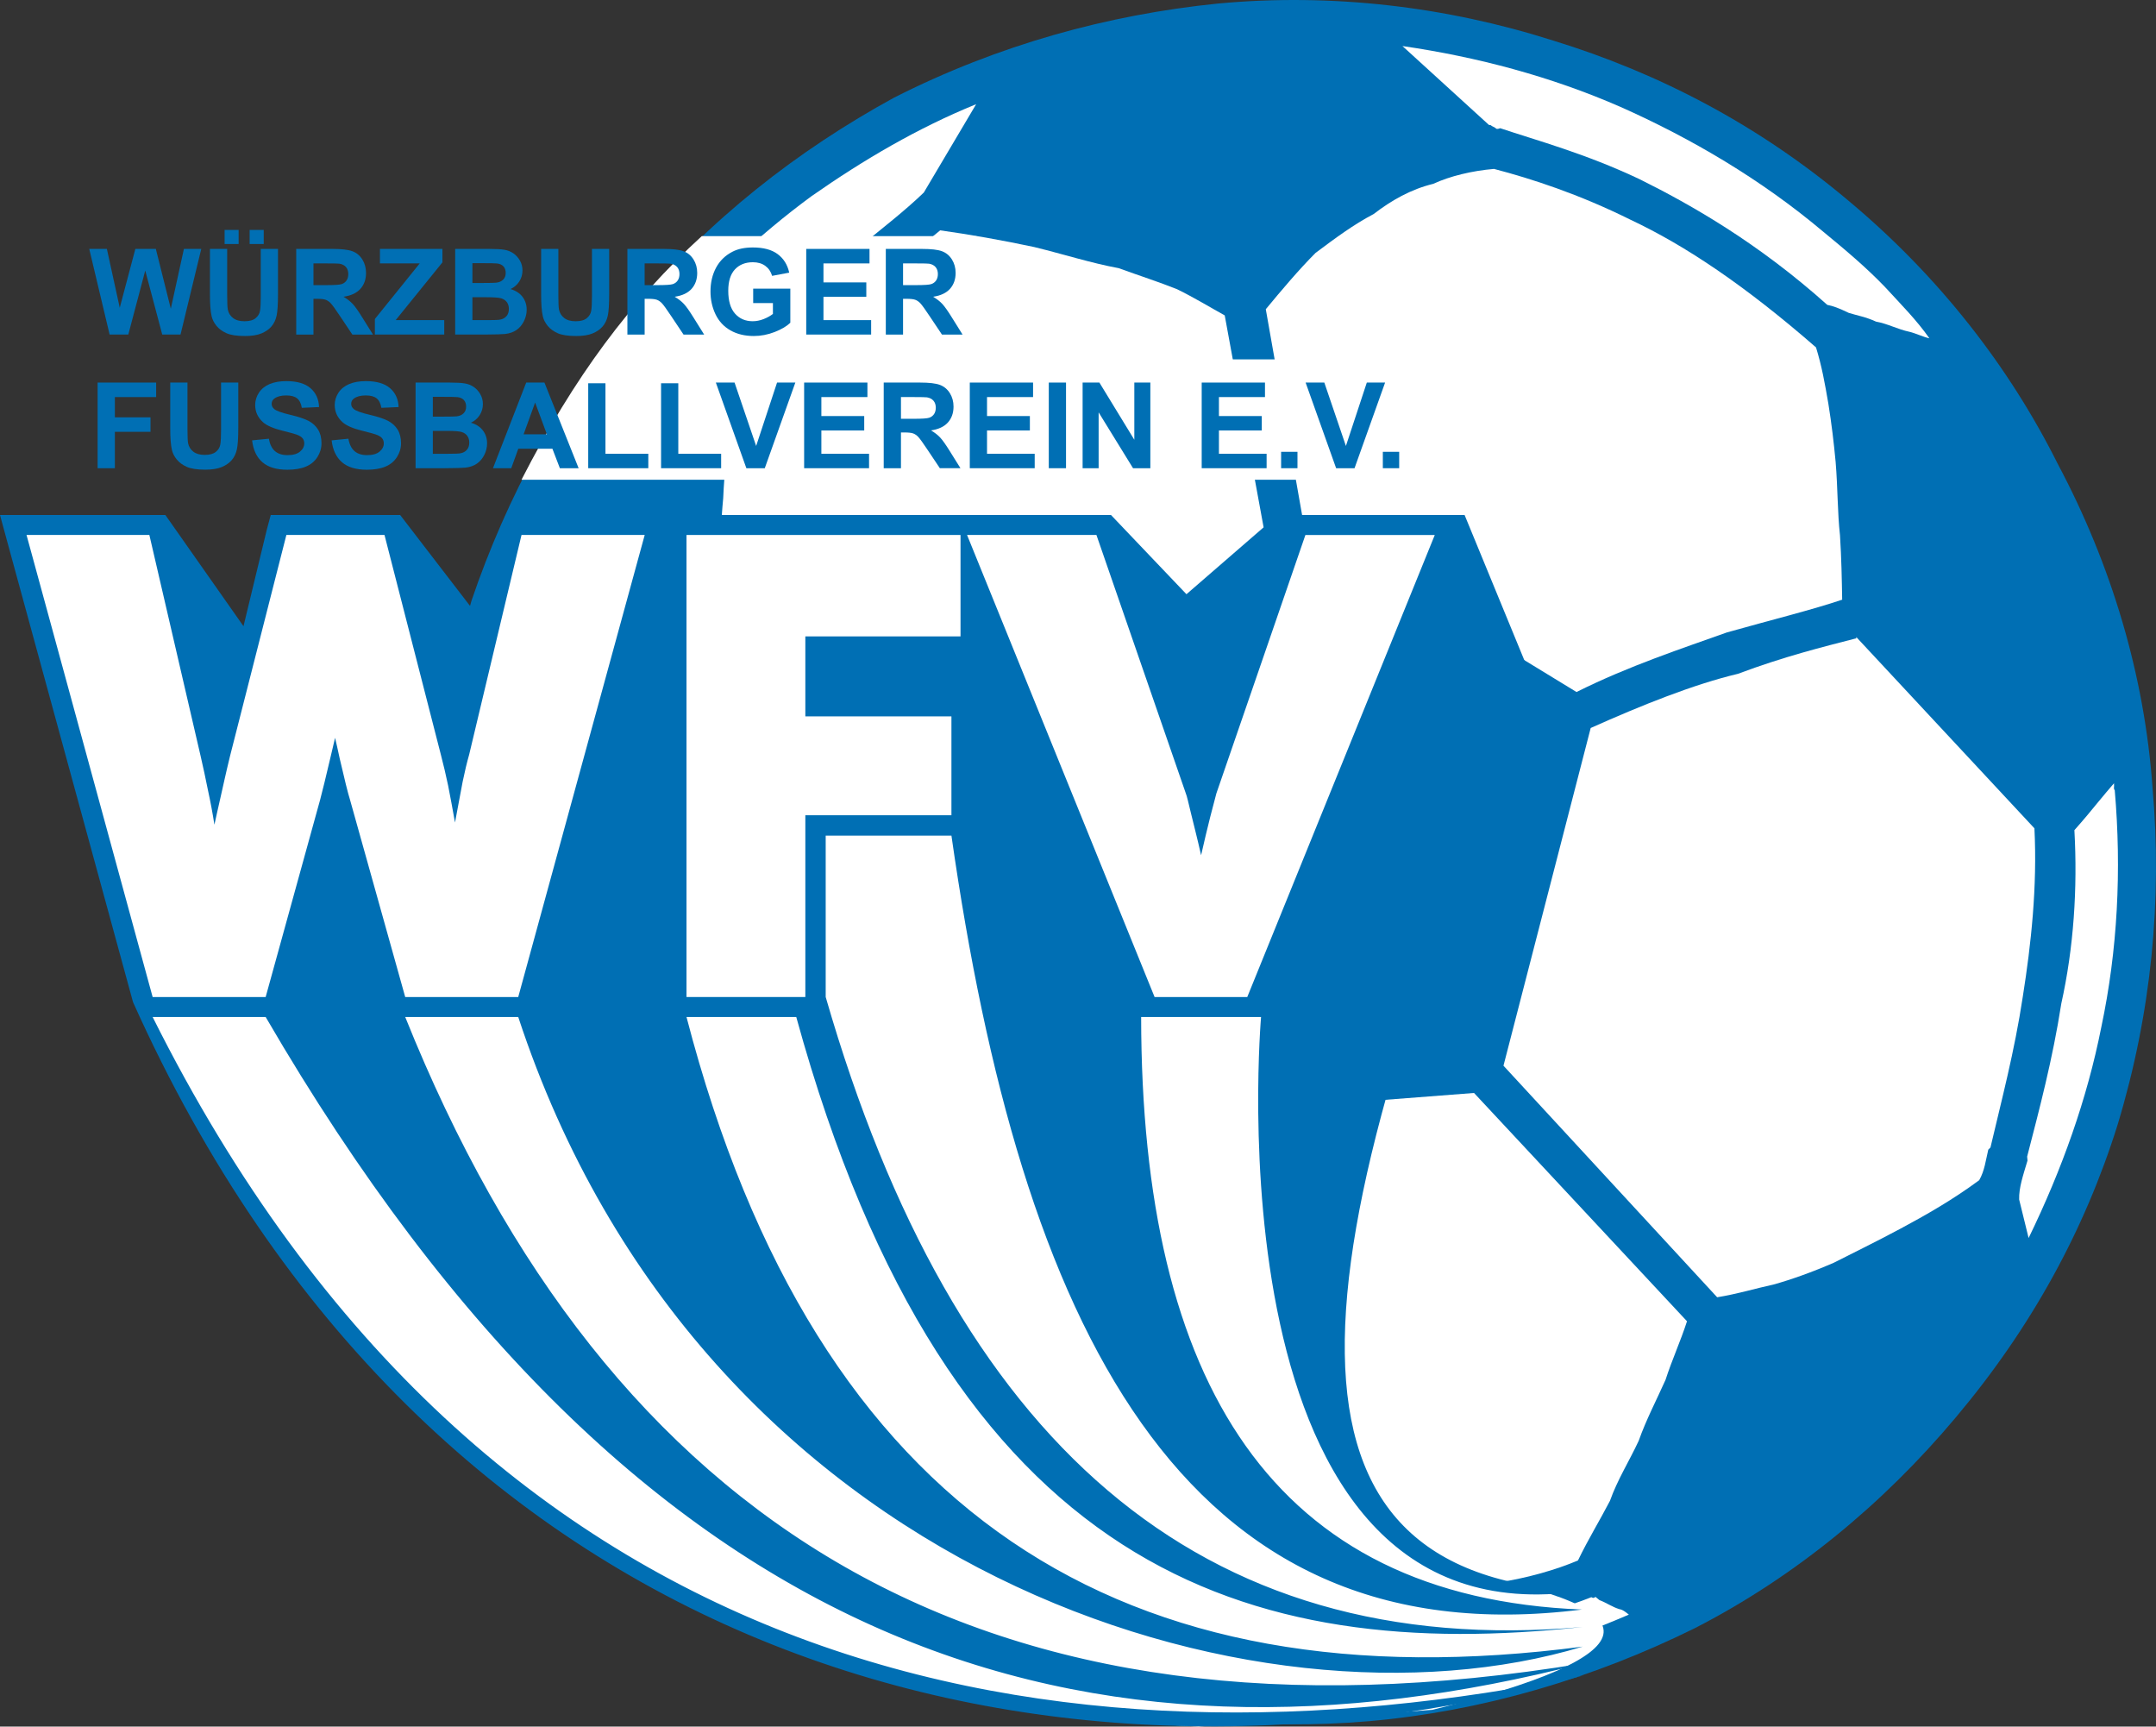 <?xml version="1.0" encoding="utf-8"?>
<!-- Generator: Adobe Illustrator 12.0.0, SVG Export Plug-In . SVG Version: 6.00 Build 51448)  -->
<!DOCTYPE svg PUBLIC "-//W3C//DTD SVG 1.1//EN" "http://www.w3.org/Graphics/SVG/1.1/DTD/svg11.dtd">
<svg  version="1.1" id="Calque_1" xmlns:x="http://ns.adobe.com/Extensibility/1.0/" xmlns:i="http://ns.adobe.com/AdobeIllustrator/10.0/" xmlns:graph="http://ns.adobe.com/Graphs/1.0/"
	 xmlns="http://www.w3.org/2000/svg" xmlns:xlink="http://www.w3.org/1999/xlink" xmlns:a="http://ns.adobe.com/AdobeSVGViewerExtensions/3.0/"
	 width="427.142" height="341.975" viewBox="0 0 427.142 341.975"
	 style="overflow:visible;enable-background:new 0 0 427.142 341.975;" xml:space="preserve">
<rect x="0" y="0" width="427.142" height="341.975" fill="#333333" stroke="none"/>
<g>
	<path style="fill-rule:evenodd;clip-rule:evenodd;fill:#006FB4;" d="M125.712,61.103c14.904-17.783,32.328-31.319,51.408-41.76
		c20.592-10.439,42.264-16.416,64.225-18.647c22.464-2.088,45.144,0.575,66.384,7.344c20.88,6.408,40.68,16.704,58.536,31.752
		c17.928,14.976,31.823,32.904,41.399,52.056c10.656,20.016,17.208,41.904,18.792,64.152c1.944,22.249-0.216,44.64-6.912,66.745
		c-6.552,20.951-17.136,40.248-32.04,57.96c-14.615,17.424-32.184,31.752-51.695,41.76c-20.232,10.008-42.265,16.488-64.513,18.432
		c-21.743,1.872-44.855-0.359-66.384-7.344c-20.52-6.192-40.68-16.704-58.536-31.752c-17.856-14.977-31.464-32.688-41.4-52.128
		c-10.368-19.729-16.56-42.048-18.72-64.08c-1.656-22.032,0.864-44.856,7.128-66.528C100.368,98.471,111.096,78.527,125.712,61.103
		L125.712,61.103z"/>
	<path style="fill-rule:evenodd;clip-rule:evenodd;fill:#FFFFFF;" d="M143.496,143.759c-2.448,3.456-5.328,7.848-8.784,12.024
		c-2.448,4.68-6.048,9.504-8.496,14.256c-2.304,3.6-4.248,7.488-5.904,10.944c-1.656,2.88-2.736,5.977-3.744,8.641
		c1.728,5.472,4.32,13.248,8.064,21.96c2.88,7.92,6.696,16.632,10.8,24.912c2.376,4.752,4.248,9.071,6.408,13.68
		c1.872,3.816,4.032,6.912,5.832,10.439c2.664,0.217,5.616,1.44,9.72,2.593c3.312,0.792,7.992,1.872,12.168,2.592
		c4.824,0.864,9.792,1.512,15.192,1.728c4.752,0,9.432-0.432,13.824-1.512c0.504-2.376,2.016-5.112,3.024-7.776
		c1.44-3.6,3.312-6.336,4.392-9.432c2.736-4.752,5.112-10.296,7.56-16.56c2.592-4.608,5.256-10.152,7.848-15.624l-24.768-58.752
		c-4.248-0.072-9.216-0.72-13.824-1.8c-4.176-0.72-9.072-1.512-14.112-3.024c-4.608-1.08-9-2.52-13.536-4.32
		C150.912,147.215,147.096,146.062,143.496,143.759L143.496,143.759z"/>
	<path style="fill-rule:evenodd;clip-rule:evenodd;fill:#FFFFFF;" d="M312.624,309.07c2.088-4.319,4.32-7.92,6.336-11.808
		c1.513-4.248,3.816-7.848,5.688-11.88c1.512-4.248,3.527-8.064,5.328-12.096c1.224-3.816,3.023-7.776,4.248-11.593l-42.192-45.216
		l-64.368,4.968c-2.231,4.177-4.536,9.288-6.912,14.832c-2.592,4.608-5.256,10.152-7.344,15.984c-2.304,3.6-3.384,6.768-4.752,9.864
		c-0.72,2.664-2.52,5.399-3.816,7.848c1.512,3.312,3.312,6.84,4.68,10.008c1.728,3.672,3.96,7.632,6.552,11.088
		c2.592,4.393,6.12,8.641,8.64,12.24c3.456,4.896,7.057,8.712,10.08,11.736c4.824,0.792,11.736,1.584,19.08,2.16
		c7.416,0.144,15.336-0.216,23.112-0.504c7.128-1.08,13.824-1.513,20.088-3.312C302.616,312.526,308.232,310.942,312.624,309.07
		L312.624,309.07z"/>
	<path style="fill-rule:evenodd;clip-rule:evenodd;fill:#FFFFFF;" d="M403.057,164.062l-35.28-37.872
		c-0.216,0.288,0.36,0.216-0.216,0.288c-6.408,1.656-14.04,3.528-23.256,6.984c-8.784,2.088-19.009,6.192-29.16,10.728
		l-17.28,66.888l42.336,45.863c4.032-0.647,7.776-1.8,11.16-2.52c3.6-1.008,7.632-2.448,11.952-4.32
		c3.527-1.8,8.136-4.032,13.248-6.768c4.968-2.664,10.296-5.688,15.552-9.576c1.08-1.872,1.296-3.96,1.8-6.048
		c0.433-0.433,0,0,0.433-0.433c2.159-9.216,4.752-18.936,6.407-29.88C402.408,186.959,403.632,175.654,403.057,164.062
		L403.057,164.062z"/>
	<path style="fill-rule:evenodd;clip-rule:evenodd;fill:#FFFFFF;" d="M242.641,62.471c-2.736-1.512-6.049-3.527-9.433-5.184
		c-3.6-1.44-7.416-2.664-11.592-4.176c-5.472-1.009-10.8-2.736-16.704-4.177c-6.408-1.367-12.96-2.52-18.648-3.312
		c-3.816,3.096-7.344,6.408-10.8,9.576c-3.816,3.096-7.344,6.408-10.944,9.72c-3.384,3.168-6.696,6.48-10.224,9.792
		c-3.168,2.88-6.552,6.048-9.648,9.792c-0.504,3.888-1.152,8.856-1.368,14.184c-0.432,4.464-0.648,9.792-0.648,14.616
		c0.144,4.896-0.072,9,0.504,13.464c0.72,3.384,0.864,7.056,2.304,9.576c3.456,1.584,7.416,3.456,11.664,4.968
		c4.248,1.584,8.928,3.456,13.968,4.104c4.248,1.584,9.216,2.232,13.392,2.952c4.176,0.72,8.712,1.008,13.032,1.872l52.849-45.792
		L242.641,62.471L242.641,62.471z"/>
	<path style="fill-rule:evenodd;clip-rule:evenodd;fill:#FFFFFF;" d="M295.992,33.455c-4.32,0.36-8.784,1.439-12.024,2.952
		c-4.464,1.08-8.352,3.312-11.808,5.976c-4.104,2.16-7.56,4.752-11.52,7.704c-3.312,3.312-6.769,7.416-9.864,11.16l7.56,42.84
		l54,32.976c10.368-5.184,21.168-8.712,29.809-11.808c9.216-2.592,16.848-4.464,22.823-6.48c-0.071-4.104-0.144-8.208-0.432-12.744
		c-0.504-4.464-0.432-9.36-0.864-14.544c-0.359-3.816-0.792-7.488-1.439-11.52c-0.72-4.176-1.296-7.416-2.448-11.16
		c-13.968-12.168-25.848-20.16-36.72-25.271C312.769,38.423,303.408,35.399,295.992,33.455L295.992,33.455z"/>
	<path style="fill-rule:evenodd;clip-rule:evenodd;fill:#FFFFFF;" d="M382.248,67.007c-2.52-3.6-5.544-6.624-8.855-10.224
		c-3.744-3.889-7.776-7.272-12.24-10.944c-12.24-10.296-26.064-18.432-40.176-24.696c-13.681-5.976-28.296-9.863-43.128-12.023
		l17.136,15.624c0.72,0.072,0,0,1.152,0.504c0.432,0.36,0.432,0.36,1.079,0.144c7.057,2.376,16.776,4.969,27.576,10.08
		c10.296,5.112,23.473,12.601,37.225,24.912c1.151,0.216,2.304,0.648,4.248,1.584c1.584,0.504,3.384,0.792,5.399,1.729
		c2.376,0.432,4.248,1.512,6.624,2.016C379.513,65.999,380.952,66.719,382.248,67.007L382.248,67.007z"/>
	<path style="fill-rule:evenodd;clip-rule:evenodd;fill:#FFFFFF;" d="M401.904,245.207c6.624-13.608,11.592-27.576,14.4-41.761
		c3.239-15.264,4.031-31.176,2.663-46.943c-0.287-0.288-0.071-0.576-0.144-1.368c-1.008,1.152-2.016,2.376-3.096,3.672
		c-1.225,1.512-2.952,3.6-4.752,5.616c0.647,11.592-0.145,23.328-2.593,34.344c-1.728,11.088-4.319,20.809-6.768,30.312l0.072,0.792
		c-0.864,2.88-1.729,5.399-1.656,7.704L401.904,245.207L401.904,245.207z"/>
	<path style="fill-rule:evenodd;clip-rule:evenodd;fill:#FFFFFF;" d="M222.12,330.095c7.704,1.656,15.769,2.88,23.688,3.312
		c7.991,0.359,16.92,0.287,25.056-0.433c9.432-0.432,18.648-2.448,27.504-4.607c8.208-2.232,16.848-5.328,24.336-8.568
		c-0.288-0.216-1.151-1.008-1.872-1.08c-1.584-0.504-2.304-1.152-3.96-1.8c0,0-0.359-0.288-0.792-0.648
		c-0.359,0.433-0.792,0.072-0.792,0.072c-4.896,1.944-10.512,3.528-16.416,4.896c-6.624,1.225-14.04,2.593-21.096,2.881
		c-8.353,0.647-16.2,1.008-24.192,0.647c-7.416-0.216-14.184-1.08-20.016-1.656c-1.44,0.792-2.736,1.729-4.32,2.664
		c-1.008,0.36-2.448,1.225-3.888,2.305c-0.576,0.72-1.8,1.224-2.017,1.512C222.912,330.022,222.48,329.663,222.12,330.095
		L222.12,330.095z"/>
	<path style="fill-rule:evenodd;clip-rule:evenodd;fill:#FFFFFF;" d="M93.96,180.263l0.072,0.792
		c0.144,1.656-0.144,2.664,0.36,3.816c1.8,20.951,7.416,40.752,16.848,59.76c9.072,17.424,20.592,33.12,36.144,46.944
		c-0.648-2.521-0.936-4.824-1.224-7.849c-0.576-3.24-0.792-6.191-1.512-9.576c-0.072-0.792-0.432-1.872-0.72-3.312
		c-0.072-0.864,0-1.512-0.072-2.376c-2.592-3.456-4.896-7.344-7.776-12.024c-2.736-5.111-5.544-10.728-8.28-16.56
		c-3.816-7.992-7.488-16.561-10.944-25.057c-2.952-8.783-5.832-16.704-7.56-22.176c-1.152-1.008-2.592-1.728-3.96-2.808
		c-1.584-1.368-2.808-2.376-4.392-3.744c-1.224-1.008-2.808-2.376-4.032-3.312C95.616,181.631,94.896,180.982,93.96,180.263
		L93.96,180.263z"/>
	<path style="fill-rule:evenodd;clip-rule:evenodd;fill:#FFFFFF;" d="M131.76,66.143c-3.312,4.032-6.408,7.704-9.576,12.097
		c-2.304,3.6-4.608,7.271-6.768,10.728c1.368-0.144,3.024-0.288,3.888-0.792c2.304-0.864,4.032-1.44,6.696-1.944
		c2.088-1.008,3.96-2.232,6.408-3.672c2.232-0.864,4.32-1.872,6.552-3.6c2.952-3.528,6.12-6.408,10.008-10.224
		c3.024-2.952,6.696-6.408,10.296-9.792c3.744-3.601,7.992-7.128,11.52-10.44c4.104-3.384,8.352-6.624,12.24-10.368l10.368-17.496
		c-11.52,4.681-22.32,11.017-32.616,18.216C150.192,46.631,140.616,55.703,131.76,66.143L131.76,66.143z"/>
	<path style="fill-rule:evenodd;clip-rule:evenodd;fill:#FFFFFF;" d="M29.16,201.575l-3.816-10.513l116.568-37.296l112.68,3.384
		l6.696,109.368l8.136,27.216l8.641,11.448c3.456,2.088,6.983,4.176,10.439,6.192c41.4,7.271,37.872,16.775-4.752,27.288
		l-46.296,3.312l-16.775-0.936l-22.896-3.385l-26.712-6.191l-19.152-6.696l-18.144-9.072l-18.144-10.512l-15.768-11.448
		l-16.2-14.832l-20.592-22.392l-17.208-24.408l-10.008-18.144L29.16,201.575L29.16,201.575z"/>
	<path style="fill-rule:evenodd;clip-rule:evenodd;fill:#006FB4;" d="M95.328,122.879l4.104-17.856l0.72-3.024h3.168h24.408h4.32
		h0.864h3.096h49.68h4.608h1.296h2.664h22.968h2.88l26.208,27.504l8.496-24.84l0.936-2.664h2.88h25.632h5.904
		c4.68,11.376,9.36,22.752,14.04,34.128c-49.104,116.352-54.647,175.968,9.072,178.992c-74.664,11.016-63.36-114.408-63.433-113.688
		h-2.735h-18.36h-2.664c0.072,72.504,26.064,114.912,87.336,117.36c-79.92,10.08-111.24-57.528-124.92-153.288h-24.912
		c0,10.656,0,21.312,0,31.968c25.272,87.552,73.728,131.472,149.976,124.776c-65.952,7.128-125.496-10.584-155.808-120.816
		c-7.2,0-14.472,0-21.744,0c25.704,98.928,86.904,136.584,177.552,124.704c-64.513,19.44-174.6-14.472-210.888-124.704
		c-7.488,0-14.904,0-22.392,0c40.176,100.08,114.264,147.672,233.424,128.016c-97.271,25.057-186.768-0.216-261.072-128.016
		c-7.488,0-14.976,0-22.392,0c66.24,132.552,180.144,151.561,283.536,130.392c-109.584,29.881-229.464-4.176-287.424-133.344
		l-24.984-91.44L0,101.999h5.256h24.336h3.168l15.48,22.032l4.608-19.08l0.792-2.952h3.096h19.44h3.096L95.328,122.879
		L95.328,122.879z M83.448,150.455L73.08,109.991H59.832l-10.368,40.68l0,0c-0.36,1.512-0.72,3.096-1.08,4.608
		c-0.432,1.872-0.648,2.736-0.792,3.456l0,0c-0.432,1.872-0.576,2.592-0.648,2.808c-0.144,0.864-0.36,1.8-0.576,2.664l-4.392,20.665
		l-3.456-20.88c-0.144-1.08-0.36-2.232-0.576-3.384c-0.216-1.152-0.432-2.232-0.648-3.312v-0.072c-0.36-1.8-0.648-3.024-0.72-3.312
		c-0.288-1.44-0.504-2.592-0.72-3.312l0,0l-9.432-40.608H10.44l22.824,83.448h16.344l9.936-36.144l0,0
		c0.288-0.864,0.576-1.944,0.864-3.24c0.36-1.368,0.792-3.096,1.224-5.112s0,0,0.288-1.08c0.216-1.08,0.432-2.016,0.576-2.52
		l3.6-16.992l4.176,16.848c0.144,0.72,0.288,1.368,0.432,1.8c0.144,0.792,0.36,1.656,0.576,2.448l0,0
		c0.432,2.016,0.792,3.672,1.152,4.968c0.288,1.152,0.504,2.088,0.72,2.808l0.072,0.072l10.08,36.144h16.272l22.896-83.448h-15.984
		l-9.648,40.392l-0.072,0.072c-0.144,0.72-0.36,1.512-0.576,2.376c-0.216,1.008-0.432,1.944-0.576,2.808l0,0
		c-0.36,1.728-0.648,3.024-0.72,3.528c-0.288,1.656-0.576,3.168-0.792,4.464l-4.032,21.456l-3.816-21.528
		c-0.216-1.008-0.432-2.232-0.72-3.816c-0.216-1.08-0.432-2.232-0.72-3.312v-0.072c-0.144-0.72-0.36-1.728-0.648-2.952
		C83.88,152.183,83.664,151.247,83.448,150.455L83.448,150.455L83.448,150.455z M140.04,109.991v83.448h15.552v-31.968v-3.96h3.96
		h24.984v-11.664h-24.984h-3.96v-3.96v-15.84v-4.032h3.96h26.712v-12.024H140.04L140.04,109.991z M197.568,109.991l33.84,83.448
		h13.032l33.912-83.448h-16.849L244.8,158.447l0,0c-0.144,0.288-0.287,0.864-0.504,1.728c-0.216,0.864-0.432,1.728-0.647,2.592
		v0.072c-0.288,1.08-0.576,2.232-0.864,3.456c-0.432,1.8-0.72,3.024-0.936,3.96l-3.889,16.992l-3.888-16.992
		c-0.288-1.152-0.648-2.808-1.152-4.68c-0.144-0.792-0.432-2.088-0.863-3.6h0.071c-0.216-0.648-0.359-1.296-0.647-2.448
		c-0.145-0.576-0.288-0.936-0.288-1.152l-16.776-48.384H197.568L197.568,109.991z"/>
	<path style="fill-rule:evenodd;clip-rule:evenodd;fill:#FFFFFF;" d="M76.176,105.959l11.16,43.488
		c0.504,1.944,1.008,4.032,1.44,6.12c0.432,2.16,0.864,4.536,1.368,7.344c0.576-3.24,1.152-5.976,1.512-8.064
		c0.432-2.088,0.864-3.888,1.296-5.4l10.368-43.488h24.408l-25.056,91.512H80.28l-10.944-39.096
		c-0.432-1.368-1.08-4.032-2.016-8.064c-0.36-1.8-0.72-3.168-0.936-4.176c-0.216,0.864-0.504,2.088-0.864,3.672
		c-0.936,4.032-1.656,6.912-2.088,8.568l-10.8,39.096H30.24L5.256,105.959h24.336l10.152,43.776c0.504,2.232,1.008,4.464,1.44,6.696
		c0.504,2.304,0.936,4.608,1.296,6.912c0.36-1.728,0.792-3.528,1.224-5.472c0.432-1.872,1.008-4.608,1.872-8.136l11.16-43.776
		H76.176L76.176,105.959z"/>
	<polygon style="fill-rule:evenodd;clip-rule:evenodd;fill:#FFFFFF;" points="136.008,197.471 136.008,105.959 190.296,105.959 
		190.296,126.047 159.552,126.047 159.552,141.887 188.496,141.887 188.496,161.471 159.552,161.471 159.552,197.471 
		136.008,197.471 	"/>
	<path style="fill-rule:evenodd;clip-rule:evenodd;fill:#FFFFFF;" d="M228.744,197.471l-37.152-91.512h25.632l17.712,51.192
		c0.216,0.504,0.504,1.8,1.008,3.888c0.504,2.088,1.224,4.824,2.016,8.352c0.648-2.808,1.225-5.328,1.8-7.56
		c0.576-2.232,1.009-3.816,1.225-4.68l17.64-51.192h25.632l-37.151,91.512H228.744L228.744,197.471z"/>
	<path style="fill-rule:evenodd;clip-rule:evenodd;fill:#FFFFFF;" d="M103.32,95.015h174.744V71.183h-84.6V46.775
		c-18.576,0-35.784,0-54.432,0C124.92,59.663,113.76,74.639,103.32,95.015L103.32,95.015z"/>
	<polygon style="fill-rule:evenodd;clip-rule:evenodd;fill:#006FB4;" points="21.717,66.264 17.682,49.301 21.174,49.301 
		23.726,60.951 26.816,49.301 30.876,49.301 33.841,61.149 36.436,49.301 39.873,49.301 35.766,66.264 32.144,66.264 28.777,53.582 
		25.418,66.264 21.717,66.264 	"/>
	<path style="fill-rule:evenodd;clip-rule:evenodd;fill:#006FB4;" d="M41.594,49.301h3.414v9.187c0,1.457,0.043,2.405,0.126,2.835
		c0.146,0.695,0.496,1.253,1.043,1.671c0.551,0.423,1.303,0.632,2.256,0.632c0.969,0,1.701-0.197,2.193-0.596
		c0.492-0.396,0.788-0.885,0.886-1.462c0.102-0.58,0.149-1.54,0.149-2.883v-9.384h3.414v8.91c0,2.037-0.09,3.476-0.275,4.316
		s-0.524,1.548-1.02,2.129c-0.496,0.576-1.162,1.038-1.988,1.382c-0.831,0.344-1.917,0.514-3.256,0.514
		c-1.614,0-2.839-0.186-3.674-0.561c-0.834-0.375-1.492-0.861-1.976-1.458c-0.484-0.596-0.803-1.224-0.957-1.88
		c-0.225-0.971-0.334-2.405-0.334-4.305V49.301L41.594,49.301z M44.499,48.329v-2.788h2.78v2.788H44.499L44.499,48.329z
		 M49.457,48.329v-2.788h2.792v2.788H49.457L49.457,48.329z"/>
	<path style="fill-rule:evenodd;clip-rule:evenodd;fill:#006FB4;" d="M58.686,66.264V49.301h7.189c1.808,0,3.119,0.154,3.938,0.458
		c0.819,0.305,1.477,0.845,1.969,1.623c0.492,0.782,0.736,1.671,0.736,2.674c0,1.271-0.374,2.326-1.118,3.156
		c-0.744,0.825-1.863,1.351-3.347,1.563c0.74,0.435,1.351,0.908,1.831,1.426c0.48,0.518,1.126,1.434,1.941,2.753l2.067,3.31h-4.083
		l-2.469-3.692c-0.878-1.319-1.477-2.149-1.799-2.492c-0.323-0.344-0.666-0.577-1.028-0.707c-0.362-0.127-0.933-0.19-1.721-0.19
		h-0.689v7.082H58.686L58.686,66.264z M62.104,56.473h2.524c1.638,0,2.662-0.066,3.071-0.205c0.406-0.139,0.724-0.379,0.957-0.719
		c0.229-0.34,0.347-0.763,0.347-1.271c0-0.573-0.154-1.031-0.457-1.383c-0.303-0.352-0.732-0.572-1.287-0.667
		c-0.276-0.036-1.106-0.056-2.493-0.056h-2.662V56.473L62.104,56.473z"/>
	<polygon style="fill-rule:evenodd;clip-rule:evenodd;fill:#006FB4;" points="74.271,66.264 74.271,63.175 83.153,52.172 
		75.274,52.172 75.274,49.301 87.653,49.301 87.653,51.963 78.389,63.404 88.012,63.404 88.012,66.264 74.271,66.264 	"/>
	<path style="fill-rule:evenodd;clip-rule:evenodd;fill:#006FB4;" d="M90.178,49.301h6.76c1.339,0,2.339,0.056,2.997,0.17
		c0.657,0.11,1.244,0.344,1.764,0.699c0.52,0.355,0.949,0.825,1.295,1.418c0.347,0.588,0.52,1.251,0.52,1.982
		c0,0.794-0.213,1.524-0.638,2.188c-0.429,0.664-1.008,1.161-1.736,1.493c1.028,0.3,1.823,0.813,2.375,1.536
		c0.555,0.727,0.831,1.58,0.831,2.56c0,0.771-0.177,1.521-0.536,2.251c-0.358,0.727-0.847,1.312-1.464,1.746
		c-0.618,0.434-1.382,0.702-2.292,0.805c-0.567,0.06-1.941,0.1-4.119,0.115h-5.756V49.301L90.178,49.301z M93.595,52.124v3.923
		h2.236c1.331,0,2.158-0.021,2.481-0.06c0.583-0.067,1.043-0.269,1.378-0.604c0.334-0.336,0.5-0.778,0.5-1.327
		c0-0.525-0.142-0.951-0.429-1.279c-0.292-0.328-0.721-0.525-1.288-0.593c-0.338-0.039-1.312-0.06-2.917-0.06H93.595L93.595,52.124z
		 M93.595,58.87v4.534h3.158c1.232,0,2.012-0.032,2.343-0.103c0.508-0.091,0.921-0.32,1.24-0.676c0.319-0.359,0.48-0.841,0.48-1.441
		c0-0.51-0.126-0.94-0.37-1.296c-0.248-0.355-0.603-0.615-1.067-0.777c-0.465-0.162-1.477-0.241-3.028-0.241H93.595L93.595,58.87z"
		/>
	<path style="fill-rule:evenodd;clip-rule:evenodd;fill:#006FB4;" d="M107.207,49.301h3.414v9.187c0,1.457,0.043,2.405,0.126,2.835
		c0.146,0.695,0.496,1.253,1.043,1.671c0.551,0.423,1.303,0.632,2.256,0.632c0.969,0,1.701-0.197,2.193-0.596
		c0.492-0.396,0.788-0.885,0.886-1.462c0.103-0.58,0.15-1.54,0.15-2.883v-9.384h3.414v8.91c0,2.037-0.09,3.476-0.275,4.316
		s-0.524,1.548-1.02,2.129c-0.496,0.576-1.162,1.038-1.988,1.382c-0.831,0.344-1.917,0.514-3.256,0.514
		c-1.614,0-2.839-0.186-3.674-0.561c-0.834-0.375-1.492-0.861-1.977-1.458c-0.484-0.596-0.803-1.224-0.957-1.88
		c-0.225-0.971-0.334-2.405-0.334-4.305V49.301L107.207,49.301z"/>
	<path style="fill-rule:evenodd;clip-rule:evenodd;fill:#006FB4;" d="M124.299,66.264V49.301h7.189c1.807,0,3.119,0.154,3.938,0.458
		c0.819,0.305,1.477,0.845,1.969,1.623c0.492,0.782,0.736,1.671,0.736,2.674c0,1.271-0.374,2.326-1.118,3.156
		c-0.744,0.825-1.863,1.351-3.347,1.563c0.74,0.435,1.351,0.908,1.831,1.426c0.48,0.518,1.126,1.434,1.941,2.753l2.067,3.31h-4.083
		l-2.469-3.692c-0.878-1.319-1.477-2.149-1.799-2.492c-0.323-0.344-0.666-0.577-1.028-0.707c-0.362-0.127-0.933-0.19-1.721-0.19
		h-0.689v7.082H124.299L124.299,66.264z M127.717,56.473h2.524c1.638,0,2.662-0.066,3.071-0.205
		c0.405-0.139,0.724-0.379,0.957-0.719c0.229-0.34,0.347-0.763,0.347-1.271c0-0.573-0.154-1.031-0.457-1.383
		c-0.303-0.352-0.732-0.572-1.288-0.667c-0.275-0.036-1.106-0.056-2.492-0.056h-2.662V56.473L127.717,56.473z"/>
	<path style="fill-rule:evenodd;clip-rule:evenodd;fill:#006FB4;" d="M149.219,60.027v-2.859h7.359v6.758
		c-0.717,0.694-1.752,1.307-3.11,1.836c-1.359,0.525-2.732,0.79-4.123,0.79c-1.768,0-3.312-0.371-4.626-1.113
		c-1.315-0.747-2.303-1.81-2.965-3.195c-0.662-1.387-0.992-2.891-0.992-4.519c0-1.766,0.37-3.337,1.106-4.712
		c0.74-1.37,1.819-2.424,3.244-3.155c1.083-0.564,2.434-0.845,4.048-0.845c2.099,0,3.741,0.442,4.918,1.323
		c1.181,0.885,1.941,2.104,2.28,3.665l-3.39,0.636c-0.24-0.834-0.689-1.493-1.347-1.976c-0.657-0.481-1.476-0.722-2.46-0.722
		c-1.492,0-2.678,0.474-3.56,1.421c-0.882,0.952-1.319,2.358-1.319,4.227c0,2.01,0.445,3.522,1.338,4.53
		c0.89,1.007,2.06,1.508,3.504,1.508c0.717,0,1.434-0.142,2.154-0.422c0.717-0.281,1.335-0.624,1.851-1.023v-2.152H149.219
		L149.219,60.027z"/>
	<polygon style="fill-rule:evenodd;clip-rule:evenodd;fill:#006FB4;" points="159.729,66.264 159.729,49.301 172.265,49.301 
		172.265,52.172 163.142,52.172 163.142,55.932 171.631,55.932 171.631,58.787 163.142,58.787 163.142,63.404 172.588,63.404 
		172.588,66.264 159.729,66.264 	"/>
	<path style="fill-rule:evenodd;clip-rule:evenodd;fill:#006FB4;" d="M175.494,66.264V49.301h7.189c1.808,0,3.119,0.154,3.938,0.458
		c0.819,0.305,1.477,0.845,1.969,1.623c0.492,0.782,0.736,1.671,0.736,2.674c0,1.271-0.374,2.326-1.118,3.156
		c-0.744,0.825-1.863,1.351-3.347,1.563c0.74,0.435,1.351,0.908,1.831,1.426c0.48,0.518,1.126,1.434,1.941,2.753l2.067,3.31h-4.083
		l-2.469-3.692c-0.878-1.319-1.477-2.149-1.799-2.492c-0.323-0.344-0.666-0.577-1.028-0.707c-0.362-0.127-0.933-0.19-1.721-0.19
		h-0.689v7.082H175.494L175.494,66.264z M178.911,56.473h2.524c1.638,0,2.662-0.066,3.071-0.205
		c0.406-0.139,0.724-0.379,0.957-0.719c0.229-0.34,0.347-0.763,0.347-1.271c0-0.573-0.154-1.031-0.457-1.383
		c-0.303-0.352-0.732-0.572-1.287-0.667c-0.276-0.036-1.106-0.056-2.492-0.056h-2.662V56.473L178.911,56.473z"/>
	<polygon style="fill-rule:evenodd;clip-rule:evenodd;fill:#006FB4;" points="19.339,92.736 19.339,75.773 30.935,75.773 
		30.935,78.645 22.757,78.645 22.757,82.657 29.817,82.657 29.817,85.528 22.757,85.528 22.757,92.736 19.339,92.736 	"/>
	<path style="fill-rule:evenodd;clip-rule:evenodd;fill:#006FB4;" d="M33.727,75.773h3.414v9.186c0,1.458,0.043,2.405,0.126,2.836
		c0.146,0.695,0.496,1.252,1.043,1.671c0.551,0.422,1.304,0.632,2.256,0.632c0.969,0,1.701-0.198,2.193-0.597
		c0.493-0.395,0.788-0.885,0.886-1.461c0.102-0.581,0.149-1.541,0.149-2.883v-9.384h3.414v8.91c0,2.038-0.091,3.476-0.276,4.317
		s-0.523,1.548-1.02,2.128c-0.496,0.577-1.161,1.039-1.988,1.383c-0.831,0.343-1.917,0.513-3.256,0.513
		c-1.615,0-2.839-0.186-3.674-0.561c-0.834-0.375-1.492-0.861-1.977-1.458s-0.803-1.225-0.957-1.88
		c-0.224-0.972-0.334-2.405-0.334-4.305V75.773L33.727,75.773z"/>
	<path style="fill-rule:evenodd;clip-rule:evenodd;fill:#006FB4;" d="M49.945,87.219l3.323-0.328
		c0.197,1.122,0.602,1.943,1.217,2.469c0.61,0.521,1.433,0.786,2.473,0.786c1.098,0,1.929-0.233,2.484-0.703
		c0.559-0.466,0.838-1.011,0.838-1.635c0-0.403-0.118-0.743-0.354-1.023c-0.232-0.284-0.642-0.529-1.229-0.734
		c-0.398-0.142-1.312-0.387-2.732-0.743c-1.831-0.454-3.115-1.015-3.851-1.678c-1.04-0.932-1.559-2.07-1.559-3.412
		c0-0.865,0.244-1.671,0.732-2.425c0.488-0.751,1.193-1.323,2.11-1.719c0.921-0.391,2.028-0.588,3.327-0.588
		c2.126,0,3.721,0.466,4.796,1.398c1.071,0.936,1.634,2.18,1.689,3.739l-3.414,0.15c-0.146-0.873-0.46-1.501-0.941-1.88
		c-0.48-0.383-1.201-0.572-2.162-0.572c-0.992,0-1.771,0.201-2.331,0.612c-0.362,0.26-0.543,0.611-0.543,1.05
		c0,0.403,0.169,0.747,0.508,1.031c0.429,0.363,1.477,0.743,3.138,1.134c1.662,0.395,2.89,0.801,3.685,1.22
		c0.796,0.422,1.418,0.995,1.871,1.726c0.449,0.73,0.673,1.631,0.673,2.701c0,0.972-0.268,1.884-0.807,2.729
		c-0.54,0.849-1.299,1.481-2.284,1.892c-0.984,0.415-2.213,0.62-3.682,0.62c-2.138,0-3.78-0.494-4.926-1.485
		C50.851,90.56,50.166,89.115,49.945,87.219L49.945,87.219z"/>
	<path style="fill-rule:evenodd;clip-rule:evenodd;fill:#006FB4;" d="M65.702,87.219l3.323-0.328
		c0.197,1.122,0.603,1.943,1.217,2.469c0.61,0.521,1.433,0.786,2.473,0.786c1.099,0,1.929-0.233,2.484-0.703
		c0.559-0.466,0.839-1.011,0.839-1.635c0-0.403-0.118-0.743-0.354-1.023c-0.232-0.284-0.642-0.529-1.229-0.734
		c-0.397-0.142-1.311-0.387-2.732-0.743c-1.831-0.454-3.114-1.015-3.851-1.678c-1.039-0.932-1.559-2.07-1.559-3.412
		c0-0.865,0.244-1.671,0.732-2.425c0.488-0.751,1.193-1.323,2.111-1.719c0.921-0.391,2.027-0.588,3.327-0.588
		c2.126,0,3.721,0.466,4.796,1.398c1.071,0.936,1.634,2.18,1.689,3.739l-3.414,0.15c-0.146-0.873-0.461-1.501-0.941-1.88
		c-0.48-0.383-1.201-0.572-2.162-0.572c-0.992,0-1.772,0.201-2.331,0.612c-0.362,0.26-0.543,0.611-0.543,1.05
		c0,0.403,0.169,0.747,0.508,1.031c0.429,0.363,1.476,0.743,3.138,1.134c1.662,0.395,2.89,0.801,3.686,1.22
		c0.795,0.422,1.417,0.995,1.87,1.726c0.449,0.73,0.673,1.631,0.673,2.701c0,0.972-0.268,1.884-0.807,2.729
		c-0.54,0.849-1.299,1.481-2.284,1.892c-0.984,0.415-2.213,0.62-3.682,0.62c-2.138,0-3.78-0.494-4.926-1.485
		C66.608,90.56,65.923,89.115,65.702,87.219L65.702,87.219z"/>
	<path style="fill-rule:evenodd;clip-rule:evenodd;fill:#006FB4;" d="M82.334,75.773h6.76c1.339,0,2.339,0.056,2.997,0.17
		c0.658,0.11,1.244,0.344,1.764,0.699c0.52,0.355,0.949,0.825,1.295,1.418c0.346,0.589,0.52,1.251,0.52,1.982
		c0,0.793-0.212,1.524-0.638,2.188c-0.429,0.663-1.008,1.161-1.736,1.493c1.027,0.3,1.823,0.813,2.374,1.536
		c0.555,0.727,0.831,1.58,0.831,2.56c0,0.77-0.177,1.521-0.536,2.251c-0.358,0.727-0.847,1.311-1.465,1.746
		c-0.618,0.434-1.382,0.703-2.292,0.806c-0.567,0.059-1.941,0.099-4.119,0.115h-5.756V75.773L82.334,75.773z M85.751,78.598v3.921
		h2.236c1.331,0,2.158-0.02,2.481-0.059c0.583-0.067,1.043-0.269,1.378-0.604c0.335-0.335,0.5-0.778,0.5-1.327
		c0-0.525-0.142-0.952-0.429-1.28c-0.292-0.328-0.721-0.525-1.288-0.593c-0.338-0.039-1.311-0.059-2.917-0.059H85.751L85.751,78.598
		z M85.751,85.343v4.534h3.158c1.232,0,2.012-0.032,2.343-0.103c0.508-0.091,0.922-0.32,1.24-0.675
		c0.319-0.359,0.48-0.841,0.48-1.441c0-0.51-0.126-0.94-0.37-1.295c-0.248-0.355-0.602-0.616-1.067-0.778
		c-0.465-0.162-1.477-0.241-3.028-0.241H85.751L85.751,85.343z"/>
	<path style="fill-rule:evenodd;clip-rule:evenodd;fill:#006FB4;" d="M114.637,92.736h-3.717l-1.477-3.854h-6.76l-1.394,3.854
		h-3.623l6.587-16.963h3.611L114.637,92.736L114.637,92.736z M108.349,86.026l-2.331-6.295l-2.284,6.295H108.349L108.349,86.026z"/>
	<polygon style="fill-rule:evenodd;clip-rule:evenodd;fill:#006FB4;" points="116.538,92.736 116.538,75.912 119.952,75.912 
		119.952,89.877 128.441,89.877 128.441,92.736 116.538,92.736 	"/>
	<polygon style="fill-rule:evenodd;clip-rule:evenodd;fill:#006FB4;" points="130.969,92.736 130.969,75.912 134.383,75.912 
		134.383,89.877 142.872,89.877 142.872,92.736 130.969,92.736 	"/>
	<polygon style="fill-rule:evenodd;clip-rule:evenodd;fill:#006FB4;" points="147.868,92.736 141.824,75.773 145.53,75.773 
		149.806,88.329 153.948,75.773 157.57,75.773 151.515,92.736 147.868,92.736 	"/>
	<polygon style="fill-rule:evenodd;clip-rule:evenodd;fill:#006FB4;" points="159.314,92.736 159.314,75.773 171.851,75.773 
		171.851,78.645 162.728,78.645 162.728,82.405 171.217,82.405 171.217,85.26 162.728,85.26 162.728,89.877 172.174,89.877 
		172.174,92.736 159.314,92.736 	"/>
	<path style="fill-rule:evenodd;clip-rule:evenodd;fill:#006FB4;" d="M175.08,92.736V75.773h7.189c1.807,0,3.119,0.154,3.938,0.458
		c0.819,0.305,1.477,0.846,1.969,1.623c0.492,0.782,0.736,1.671,0.736,2.674c0,1.271-0.374,2.326-1.118,3.155
		c-0.745,0.826-1.863,1.351-3.347,1.564c0.74,0.435,1.35,0.908,1.831,1.426c0.48,0.517,1.126,1.434,1.941,2.752l2.067,3.31h-4.083
		l-2.469-3.693c-0.878-1.319-1.477-2.148-1.799-2.492c-0.323-0.343-0.666-0.577-1.028-0.707c-0.362-0.126-0.933-0.189-1.721-0.189
		h-0.689v7.082H175.08L175.08,92.736z M178.498,82.946h2.524c1.638,0,2.662-0.067,3.071-0.206c0.405-0.138,0.724-0.379,0.957-0.719
		c0.229-0.34,0.347-0.762,0.347-1.271c0-0.573-0.154-1.031-0.457-1.383c-0.303-0.352-0.732-0.572-1.288-0.667
		c-0.275-0.036-1.106-0.056-2.492-0.056h-2.662V82.946L178.498,82.946z"/>
	<polygon style="fill-rule:evenodd;clip-rule:evenodd;fill:#006FB4;" points="192.133,92.736 192.133,75.773 204.669,75.773 
		204.669,78.645 195.546,78.645 195.546,82.405 204.036,82.405 204.036,85.26 195.546,85.26 195.546,89.877 204.992,89.877 
		204.992,92.736 192.133,92.736 	"/>
	<polygon style="fill-rule:evenodd;clip-rule:evenodd;fill:#006FB4;" points="207.784,92.736 207.784,75.773 211.198,75.773 
		211.198,92.736 207.784,92.736 	"/>
	<polygon style="fill-rule:evenodd;clip-rule:evenodd;fill:#006FB4;" points="214.485,92.736 214.485,75.773 217.809,75.773 
		224.73,87.101 224.73,75.773 227.904,75.773 227.904,92.736 224.475,92.736 217.659,81.674 217.659,92.736 214.485,92.736 	"/>
	<polygon style="fill-rule:evenodd;clip-rule:evenodd;fill:#006FB4;" points="238.078,92.736 238.078,75.773 250.615,75.773 
		250.615,78.645 241.492,78.645 241.492,82.405 249.981,82.405 249.981,85.26 241.492,85.26 241.492,89.877 250.938,89.877 
		250.938,92.736 238.078,92.736 	"/>
	<polygon style="fill-rule:evenodd;clip-rule:evenodd;fill:#006FB4;" points="253.812,92.736 253.812,89.486 257.053,89.486 
		257.053,92.736 253.812,92.736 	"/>
	<polygon style="fill-rule:evenodd;clip-rule:evenodd;fill:#006FB4;" points="264.711,92.736 258.667,75.773 262.372,75.773 
		266.648,88.329 270.79,75.773 274.413,75.773 268.357,92.736 264.711,92.736 	"/>
	<polygon style="fill-rule:evenodd;clip-rule:evenodd;fill:#006FB4;" points="273.964,92.736 273.964,89.486 277.204,89.486 
		277.204,92.736 273.964,92.736 	"/>
</g>
</svg>
